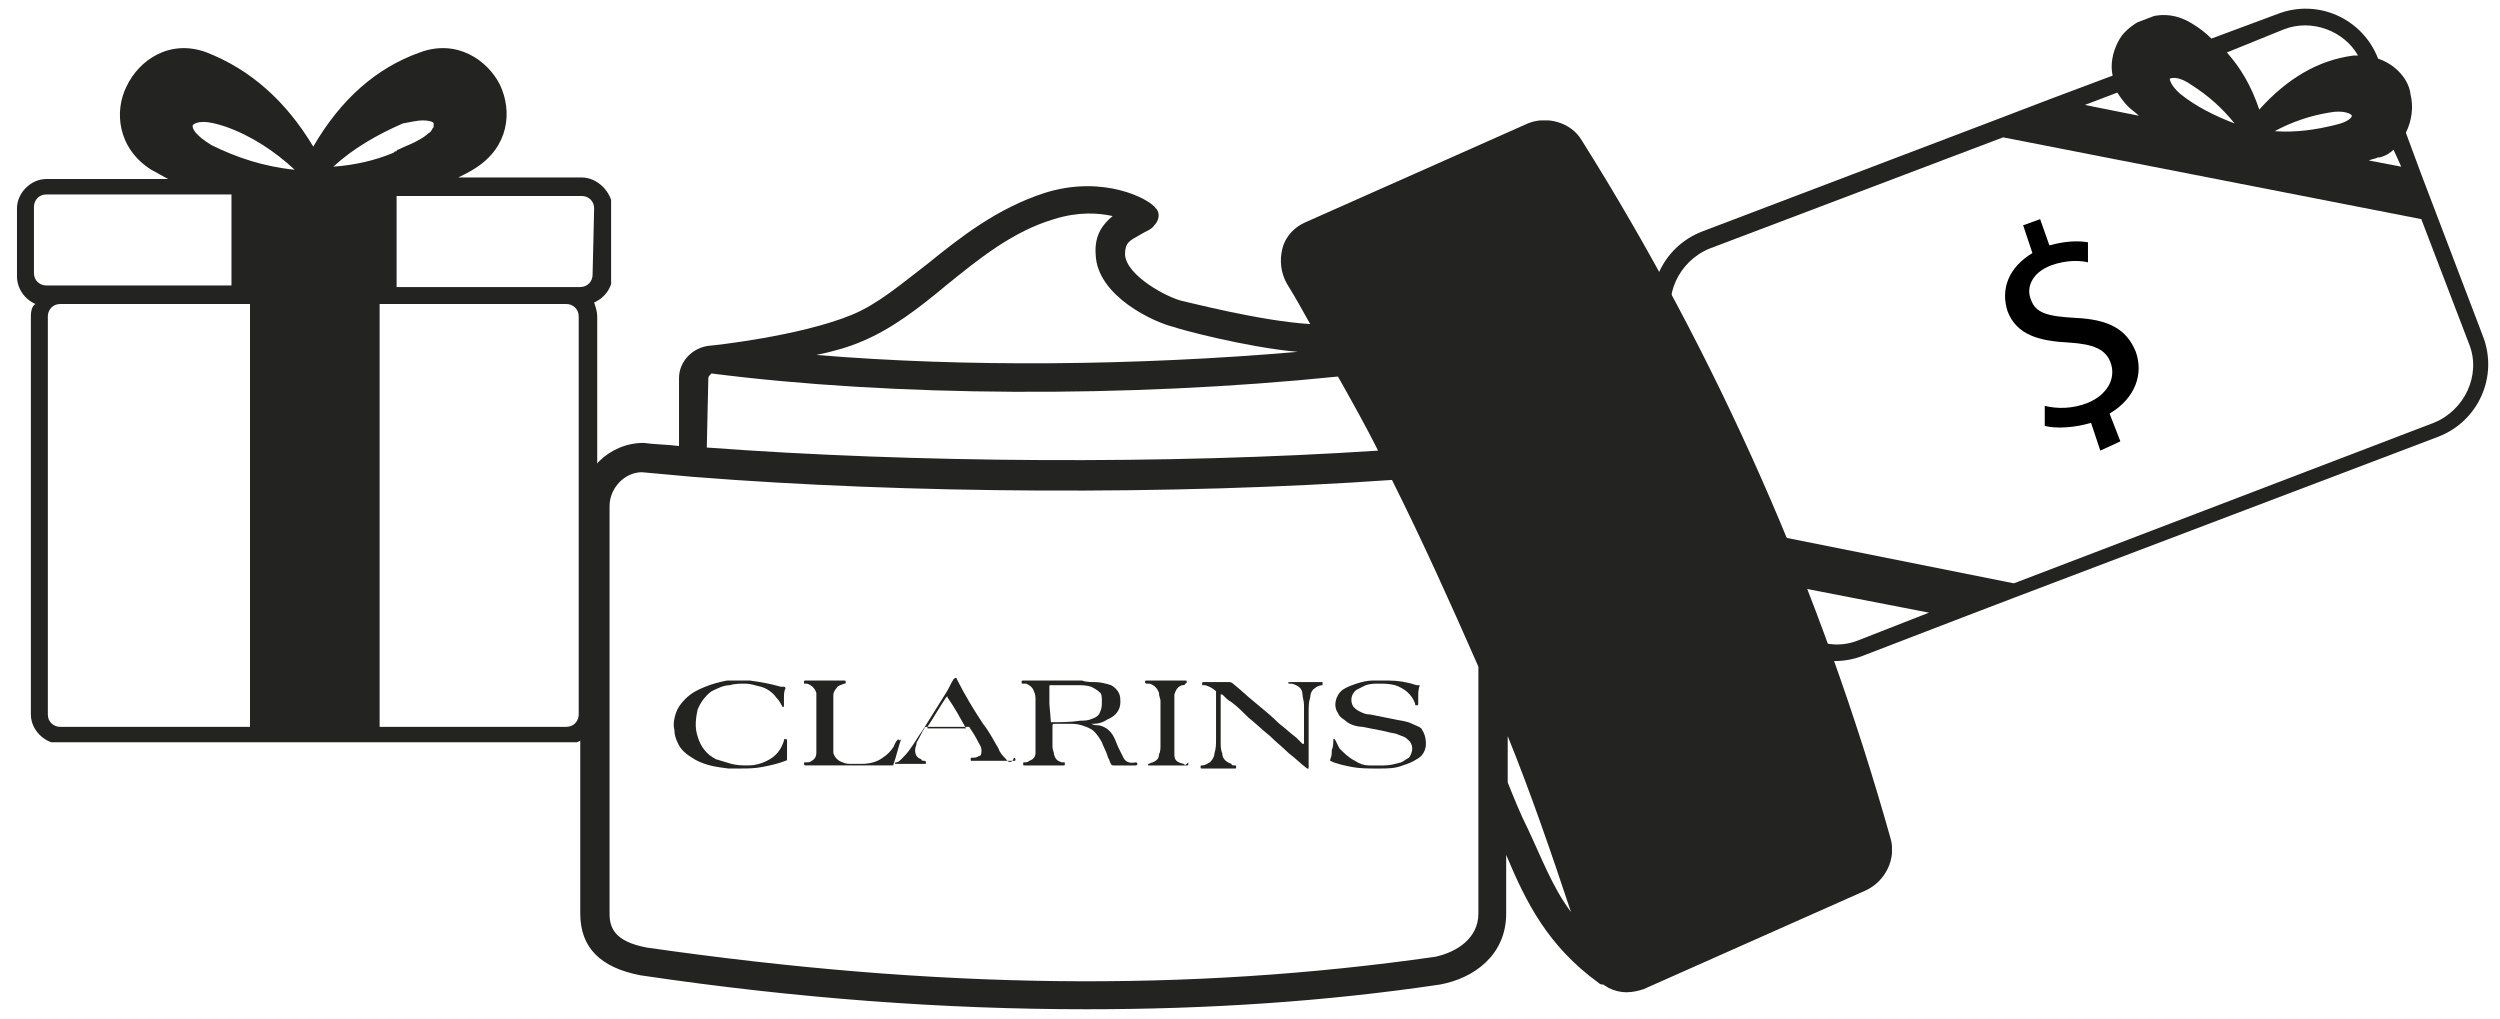 <?xml version="1.0" encoding="utf-8"?>
<!-- Generator: Adobe Illustrator 28.0.0, SVG Export Plug-In . SVG Version: 6.00 Build 0)  -->
<svg version="1.1" id="Calque_1" xmlns="http://www.w3.org/2000/svg" xmlns:xlink="http://www.w3.org/1999/xlink" x="0px" y="0px"
	 viewBox="0 0 162 66" style="enable-background:new 0 0 162 66;" xml:space="preserve">
<style type="text/css">
	.st0{clip-path:url(#SVGID_00000085239959929620899910000004492906041803916978_);fill:#232321;}
	.st1{clip-path:url(#SVGID_00000077288895953584197970000009601307282899005581_);fill:#232321;}
	.st2{clip-path:url(#SVGID_00000034057900636662066540000001923311230062621828_);fill:#232321;}
	.st3{clip-path:url(#SVGID_00000101788989660410045580000007158404799301501323_);fill:#232321;}
	.st4{clip-path:url(#SVGID_00000122721034643559914620000005883379954074675618_);fill:#232321;}
	.st5{clip-path:url(#SVGID_00000084513894890294265130000012224356645101063095_);fill:#232321;}
	.st6{clip-path:url(#SVGID_00000047036777533260510410000005939000213820435342_);fill:#232321;}
	.st7{clip-path:url(#SVGID_00000086681779022854367120000005223585683464622256_);fill:#232321;}
	.st8{clip-path:url(#SVGID_00000163784679515549992630000013931572866196988082_);fill:#232321;}
	.st9{display:none;clip-path:url(#SVGID_00000165211134095844108030000016636453766510388621_);fill:#222221;}
	.st10{clip-path:url(#SVGID_00000165211134095844108030000016636453766510388621_);}
	.st11{clip-path:url(#SVGID_00000169517682915548031640000009375051003153983166_);fill:#232321;}
</style>
<g>
	<g>
		<defs>
			<rect id="SVGID_1_" x="37.6" y="7.8" width="85" height="57.6"/>
		</defs>
		<clipPath id="SVGID_00000083770084300557090270000014754559912643209601_">
			<use xlink:href="#SVGID_1_"  style="overflow:visible;"/>
		</clipPath>
		<path style="clip-path:url(#SVGID_00000083770084300557090270000014754559912643209601_);fill:#232321;" d="M122.5,54.3
			c-4.5-16-11.2-31.2-20-45.2c-0.7-1.2-2.3-1.6-3.5-1.1l-14.4,6.4c-0.7,0.3-1.3,0.9-1.5,1.7c-0.2,0.8-0.1,1.6,0.3,2.3
			c0.5,0.8,1,1.7,1.5,2.6c-3.3-0.2-8.2-1.5-8.3-1.5c-0.9-0.2-3.6-1.6-3.7-3c0-0.8,0.3-0.9,1-1.3c0.3-0.2,0.7-0.3,0.9-0.6
			c0.3-0.3,0.4-0.8,0.1-1.1c-0.4-0.6-3.4-2.2-7.2-1c-3.1,1-5.5,2.9-7.6,4.6c-1.7,1.3-3.2,2.6-4.9,3.3c-3.4,1.4-9.1,2-9.2,2
			c0,0,0,0,0,0c-1.1,0.1-2,1-2,2.1v4.4c-0.8-0.1-1.6-0.1-2.3-0.2c-2.2,0-4.1,1.8-4.1,4.1v26.4c0,2.2,1.3,3.5,3.9,4
			c10.1,1.5,19.7,2.2,28.9,2.2c7.9,0,15.5-0.5,22.9-1.6c2.2-0.4,4.3-1.9,4.3-4.6v-3.8c1.3,3.1,2.7,5.9,6,8.3
			c0.1,0.1,0.2,0.1,0.3,0.1c0.1,0.1,0.2,0.1,0.3,0.2c0.4,0.2,0.8,0.3,1.2,0.3c0.4,0,0.8-0.1,1.1-0.2l14.4-6.4
			C122.2,57.1,122.9,55.6,122.5,54.3 M55.9,22.1c1.9-0.8,3.6-2.1,5.4-3.6c2.1-1.7,4.3-3.5,7-4.3c1.6-0.5,2.9-0.4,3.8-0.2
			c-0.6,0.5-1.2,1.2-1.1,2.5c0.1,2.7,3.8,4.4,5.1,4.7c0.2,0.1,4.6,1.3,8,1.6c-10.5,0.9-21.6,1-31.2,0.2C53.9,22.8,55,22.5,55.9,22.1
			 M45.9,24.5c0-0.1,0.1-0.2,0.2-0.3c11.7,1.5,26.9,1.6,40.6,0.2c0.9,1.6,1.8,3.2,2.6,4.8c-13.6,0.9-30.1,0.8-43.5-0.2L45.9,24.5
			L45.9,24.5z M93,62c-16.1,2.3-32.3,2.1-51.1-0.6c-2.1-0.4-2.4-1.3-2.4-2.2V32.8c0-1.2,1-2.2,2.1-2.2c1.1,0.1,2.2,0.2,3.3,0.3
			c0,0,0,0,0,0c0,0,0,0,0,0c13.8,1.1,31.1,1.2,45.3,0.2c2,4,3.8,8,5.6,12.1v16C95.8,60.8,94.4,61.7,93,62 M97.7,50.7v-3
			c1.5,3.7,2.8,7.5,4.1,11.4c-1.2-1.6-1.9-3.5-2.8-5.4C98.5,52.7,98.1,51.7,97.7,50.7"/>
	</g>
	<g>
		<defs>
			<rect id="SVGID_00000099644353901969666730000004426517537602390404_" x="37.6" y="7.8" width="85" height="57.6"/>
		</defs>
		<clipPath id="SVGID_00000029009566458685641220000011259849921819520184_">
			<use xlink:href="#SVGID_00000099644353901969666730000004426517537602390404_"  style="overflow:visible;"/>
		</clipPath>
		<path style="clip-path:url(#SVGID_00000029009566458685641220000011259849921819520184_);fill:#232321;" d="M72.8,49.1
			c-0.1-0.2-0.2-0.4-0.3-0.6c-0.1-0.2-0.2-0.5-0.3-0.7c-0.2-0.4-0.5-0.7-1-0.8c-0.1,0-0.3,0-0.5-0.1c0,0,0,0,0,0c0,0,0,0,0,0
			c0.1,0,0.2,0,0.2,0c0.3,0,0.6-0.1,0.9-0.3c0.5-0.2,0.8-0.6,0.8-1.1c0-0.2,0-0.4-0.1-0.6c-0.1-0.2-0.3-0.4-0.5-0.5
			c-0.3-0.1-0.7-0.2-1-0.2c-0.3,0-0.6,0-0.9-0.1c-0.6,0-1.1,0-1.7,0h0v0c-0.7,0-1.4,0-2.1,0c-0.1,0-0.1,0-0.1,0.1
			c0,0.1,0,0.1,0.1,0.1c0.1,0,0.1,0,0.2,0c0.2,0.1,0.4,0.2,0.5,0.5c0.1,0.2,0.1,0.4,0.1,0.5c0,1,0,1.9,0,2.9c0,0.2,0,0.4,0,0.6
			c0,0.2-0.1,0.4-0.4,0.5c-0.1,0.1-0.2,0.1-0.3,0.1c-0.1,0-0.1,0-0.1,0.1v0c0,0.1,0,0.1,0.1,0.1c0.8,0,1.7,0,2.5,0
			c0.1,0,0.1,0,0.1-0.1c0,0,0,0,0-0.1c-0.1,0-0.1,0-0.2,0c-0.3-0.1-0.4-0.2-0.5-0.5c0-0.2-0.1-0.3-0.1-0.5c0-0.5,0-0.9,0-1.4
			c0,0,0-0.1,0.1-0.1c0.3,0,0.6,0,0.9,0c0.3,0,0.6,0,0.9,0.1c0.3,0.1,0.6,0.2,0.8,0.4c0.2,0.2,0.4,0.5,0.5,0.7
			c0.1,0.3,0.3,0.6,0.4,1c0.1,0.1,0.1,0.3,0.2,0.4c0,0.1,0.1,0.1,0.2,0.1c0.3,0,0.6,0,0.9,0c0.2,0,0.3,0,0.5,0c0,0,0.1,0,0.1-0.1
			c0,0,0,0,0,0c0,0,0-0.1-0.1-0.1C73.1,49.5,72.9,49.3,72.8,49.1 M68.1,46.8C68,46.8,68,46.8,68.1,46.8L68,45.6c0-0.4,0-0.7,0-1.1
			c0-0.1,0-0.1,0.1-0.1c0.6,0,1.1,0,1.7,0c0.3,0,0.6,0,0.9,0.1c0.2,0.1,0.4,0.2,0.6,0.4c0.1,0.1,0.1,0.3,0.1,0.5
			c0,0.3,0,0.5-0.1,0.7c-0.1,0.3-0.3,0.4-0.6,0.5c-0.2,0.1-0.5,0.1-0.7,0.1C69.4,46.8,68.7,46.8,68.1,46.8"/>
	</g>
	<g>
		<defs>
			<rect id="SVGID_00000016785254044676813900000011048385229059229863_" x="37.6" y="7.8" width="85" height="57.6"/>
		</defs>
		<clipPath id="SVGID_00000096024609918865029260000016530955812894485158_">
			<use xlink:href="#SVGID_00000016785254044676813900000011048385229059229863_"  style="overflow:visible;"/>
		</clipPath>
		<path style="clip-path:url(#SVGID_00000096024609918865029260000016530955812894485158_);fill:#232321;" d="M91.5,46.9
			c-0.4-0.2-0.8-0.2-1.2-0.3c-0.5-0.1-1-0.2-1.5-0.3c-0.3,0-0.5-0.1-0.7-0.2c-0.2-0.1-0.3-0.2-0.4-0.3c-0.2-0.3-0.2-0.8,0.2-1.1
			c0.2-0.1,0.4-0.2,0.6-0.3c0.3-0.1,0.6-0.1,0.8-0.1c0.4,0,0.7,0,1.1,0.1c0.6,0.2,1.1,0.6,1.3,1.2c0,0.1,0,0.1,0.1,0.1
			c0.1,0,0.1,0,0.1-0.1c0-0.1,0-0.3,0-0.4c0-0.3,0-0.5,0.1-0.8c0,0,0,0,0,0c0,0-0.1,0-0.2,0c-0.6-0.2-1.2-0.3-1.8-0.3
			c-0.4,0-0.7,0-1.1,0c-0.3,0-0.7,0.1-1,0.2c-0.3,0.1-0.6,0.2-0.9,0.4c-0.5,0.4-0.6,1.1-0.3,1.5c0.1,0.3,0.4,0.4,0.6,0.6
			c0.3,0.2,0.7,0.3,1,0.3c0.5,0.1,1,0.2,1.5,0.3c0.3,0.1,0.6,0.1,0.8,0.2c0.2,0.1,0.4,0.1,0.6,0.3c0.4,0.3,0.4,0.8,0.1,1.2
			c-0.2,0.1-0.3,0.2-0.5,0.3c-0.4,0.1-0.7,0.2-1.1,0.2c-0.3,0-0.7,0-1,0c-0.3,0-0.6-0.1-0.9-0.3c-0.4-0.2-0.7-0.5-1-0.8
			c-0.1-0.2-0.2-0.4-0.3-0.6c0,0,0,0,0,0c0,0-0.1,0-0.1,0c0,0,0,0,0,0c0,0.2,0,0.5-0.1,0.7c0,0.2,0,0.4-0.1,0.6c0,0,0,0.1,0,0.1
			c0.4,0.2,0.9,0.3,1.4,0.4c0.5,0.1,1.1,0.1,1.6,0.1c0.1,0,0.1,0,0.2,0c0.5,0,1,0,1.5-0.2c0.3-0.1,0.6-0.2,0.9-0.4
			c0.4-0.2,0.6-0.6,0.6-1c0-0.4-0.1-0.7-0.3-1C92,47.1,91.7,47,91.5,46.9"/>
	</g>
	<g>
		<defs>
			<rect id="SVGID_00000137119862556537765130000016404186182034215856_" x="37.6" y="7.8" width="85" height="57.6"/>
		</defs>
		<clipPath id="SVGID_00000083809339989488808350000001903022137457285042_">
			<use xlink:href="#SVGID_00000137119862556537765130000016404186182034215856_"  style="overflow:visible;"/>
		</clipPath>
		<path style="clip-path:url(#SVGID_00000083809339989488808350000001903022137457285042_);fill:#232321;" d="M85.7,44.2h-2.1
			c-0.2,0-0.1,0-0.1,0.1c0,0,0,0,0,0c0.1,0,0.2,0,0.2,0c0.4,0.1,0.7,0.3,0.7,0.7c0,0.2,0.1,0.4,0.1,0.7c0,0.8,0,1.6,0,2.4
			c0,0,0,0,0,0.1c0,0,0,0-0.1,0c-0.1-0.1-0.3-0.3-0.4-0.4c-0.4-0.3-0.7-0.6-1.1-0.9c-0.5-0.5-1-0.9-1.6-1.4
			c-0.5-0.4-0.9-0.8-1.4-1.2c-0.1-0.1-0.2-0.1-0.3-0.1c-0.5,0-1.1,0-1.6,0c-0.1,0-0.1,0-0.1,0.1c0,0,0,0.1,0,0.1c0.1,0,0.1,0,0.2,0
			c0.3,0.1,0.5,0.2,0.7,0.4c0,0,0,0.1,0,0.1c0,1,0,2,0,3c0,0.3,0,0.6-0.1,0.9c0,0.2-0.1,0.4-0.3,0.6c-0.2,0.1-0.3,0.2-0.5,0.2
			c-0.1,0-0.1,0-0.1,0.1v0c0,0.1,0,0.1,0.1,0.1c0.7,0,1.4,0,2.1,0c0.1,0,0.1,0,0.1-0.1c0-0.1,0-0.1-0.1-0.1c-0.1,0-0.2,0-0.2-0.1
			c-0.3-0.1-0.6-0.3-0.6-0.7c-0.1-0.2-0.1-0.5-0.1-0.7c0-0.5,0-0.9,0-1.4c0-0.5,0-1.1,0-1.6c0,0,0,0,0-0.1c0,0,0,0,0.1,0
			c0.2,0.2,0.4,0.4,0.6,0.5c0.4,0.3,0.7,0.6,1.1,1c0.5,0.4,0.9,0.8,1.4,1.2c0.4,0.4,0.8,0.7,1.2,1.1c0.4,0.3,0.8,0.7,1.2,1
			c0,0,0,0,0.1,0c0,0,0,0,0-0.1c0-0.5,0-1.1,0-1.6c0-0.7,0-1.4,0-2c0-0.3,0-0.6,0.1-0.9c0-0.2,0.1-0.5,0.3-0.6
			c0.1-0.1,0.3-0.2,0.5-0.2C85.7,44.4,85.7,44.4,85.7,44.2C85.7,44.2,85.7,44.2,85.7,44.2"/>
	</g>
	<g>
		<defs>
			<rect id="SVGID_00000049206161728327938620000017905710495885840558_" x="37.6" y="7.8" width="85" height="57.6"/>
		</defs>
		<clipPath id="SVGID_00000062890900134278146400000007671292260884583854_">
			<use xlink:href="#SVGID_00000049206161728327938620000017905710495885840558_"  style="overflow:visible;"/>
		</clipPath>
		<path style="clip-path:url(#SVGID_00000062890900134278146400000007671292260884583854_);fill:#232321;" d="M50.6,44.5
			c-0.7-0.2-1.3-0.3-2-0.4c-0.5,0-1,0-1.5,0c-0.5,0.1-0.9,0.2-1.4,0.4c-0.5,0.2-0.9,0.4-1.3,0.8c-0.3,0.3-0.5,0.6-0.6,0.9
			c-0.1,0.3-0.2,0.7-0.1,1.1c0,0.3,0.1,0.6,0.2,0.8c0.2,0.5,0.6,0.8,1.1,1.1c0.7,0.4,1.4,0.5,2.2,0.6c0.2,0,0.4,0,0.7,0
			c0.5,0,1,0,1.5-0.1c0.5-0.1,1-0.2,1.5-0.4c0,0,0.1,0,0.1-0.1v-0.6h0V48c0-0.1,0-0.1-0.1-0.1c0,0-0.1,0-0.1,0c0,0,0,0,0,0.1
			c-0.2,0.6-0.5,1-1.1,1.3c-0.4,0.2-0.8,0.3-1.2,0.3c-0.4,0-0.7,0-1.1-0.1c-0.3-0.1-0.7-0.2-1-0.3c-0.6-0.3-1-0.8-1.2-1.5
			c-0.2-0.6-0.1-1.2,0-1.7c0.2-0.5,0.5-0.9,0.9-1.2c0.4-0.2,0.8-0.4,1.2-0.4c0.3-0.1,0.7-0.1,1-0.1c0.3,0,0.6,0.1,1,0.2
			c0.4,0.1,0.8,0.4,1,0.7c0.2,0.2,0.3,0.4,0.4,0.6c0,0,0,0,0,0c0,0,0.1,0,0.1,0c0,0,0-0.1,0-0.1c0-0.2,0-0.4,0-0.5
			c0-0.2,0-0.4,0.1-0.6c0,0,0-0.1-0.1-0.1C50.8,44.5,50.7,44.5,50.6,44.5"/>
	</g>
	<g>
		<defs>
			<rect id="SVGID_00000141427170374180775780000014152966248822754185_" x="37.6" y="7.8" width="85" height="57.6"/>
		</defs>
		<clipPath id="SVGID_00000157300592584809867280000006642751021977937087_">
			<use xlink:href="#SVGID_00000141427170374180775780000014152966248822754185_"  style="overflow:visible;"/>
		</clipPath>
		<path style="clip-path:url(#SVGID_00000157300592584809867280000006642751021977937087_);fill:#232321;" d="M65.2,49.2
			c-0.2-0.2-0.4-0.4-0.5-0.7c-0.3-0.5-0.6-1.1-1-1.6C63.1,46,62.5,45,62,44c0-0.1-0.1-0.1-0.2,0c-0.2,0.3-0.3,0.6-0.5,0.9
			c-0.5,0.8-1,1.6-1.5,2.4c-0.3,0.4-0.5,0.8-0.8,1.2c-0.2,0.3-0.4,0.5-0.6,0.7c-0.1,0.1-0.2,0.2-0.3,0.2c-0.1,0-0.1,0-0.1,0.1v0
			c0,0,0,0,0,0c0.1,0,0.1,0,0.2,0c0.6,0,1.1,0,1.7,0c0.1,0,0.1,0,0.1-0.1c0,0,0-0.1-0.1-0.1c-0.1,0-0.2,0-0.2-0.1
			c-0.3-0.1-0.4-0.3-0.4-0.6c0-0.2,0.1-0.3,0.1-0.5c0.2-0.3,0.3-0.6,0.5-0.9c0,0,0-0.1,0.1-0.1h2.7c0,0,0.1,0,0.1,0
			c0.2,0.3,0.4,0.6,0.6,1c0.1,0.2,0.2,0.3,0.2,0.5c0,0.2,0,0.4-0.2,0.4c-0.1,0.1-0.3,0.1-0.4,0.1c-0.1,0-0.1,0-0.1,0.1
			c0,0.1,0,0.1,0.1,0.1c0.5,0,0.9,0,1.4,0c0.4,0,0.9,0,1.3,0c0.1,0,0.1,0,0.1-0.1c0,0,0-0.1-0.1-0.1C65.6,49.5,65.3,49.4,65.2,49.2
			 M62.6,47.2C62.6,47.2,62.6,47.2,62.6,47.2l-1.2,0c-0.4,0-0.8,0-1.2,0c0,0,0,0-0.1,0c0,0,0,0,0-0.1c0.4-0.6,0.8-1.3,1.2-1.9
			c0.1-0.1,0.1-0.1,0.1,0C61.9,45.9,62.2,46.5,62.6,47.2C62.6,47.2,62.7,47.2,62.6,47.2C62.7,47.2,62.6,47.2,62.6,47.2"/>
	</g>
	<g>
		<defs>
			<rect id="SVGID_00000029763848456987380010000017131180808534672521_" x="37.6" y="7.8" width="85" height="57.6"/>
		</defs>
		<clipPath id="SVGID_00000016774279193267152850000000275552644572904576_">
			<use xlink:href="#SVGID_00000029763848456987380010000017131180808534672521_"  style="overflow:visible;"/>
		</clipPath>
		<path style="clip-path:url(#SVGID_00000016774279193267152850000000275552644572904576_);fill:#232321;" d="M58.2,47.9
			C58.1,47.9,58.1,47.9,58.2,47.9c-0.2,0.2-0.2,0.3-0.3,0.5c-0.2,0.3-0.4,0.5-0.7,0.7c-0.4,0.3-0.9,0.4-1.4,0.4c-0.2,0-0.4,0-0.6,0
			c-0.2,0-0.4,0-0.6-0.1c-0.3-0.1-0.5-0.3-0.6-0.6c0-0.2,0-0.4,0-0.6c0-0.8,0-1.7,0-2.5c0-0.2,0-0.5,0-0.7c0-0.1,0.1-0.3,0.2-0.4
			c0.1-0.2,0.3-0.2,0.5-0.3c0.1,0,0.1,0,0.1-0.1c0-0.1,0-0.1-0.1-0.1h-2.5c-0.1,0-0.1,0-0.1,0.1c0,0,0,0,0,0.1c0.1,0,0.1,0,0.2,0
			c0.3,0.1,0.5,0.3,0.6,0.6c0,0.2,0,0.4,0,0.5c0,0.9,0,1.9,0,2.8c0,0.2,0,0.4,0,0.6c0,0.2-0.1,0.4-0.3,0.5c-0.1,0.1-0.2,0.1-0.4,0.1
			c-0.1,0-0.1,0-0.1,0.1c0,0,0,0.1,0.1,0.1c0.2,0,0.4,0,0.6,0h2.2v0c0.9,0,1.9,0,2.8,0c0.1,0,0.1,0,0.1-0.1c0.2-0.5,0.3-1.1,0.5-1.6
			C58.3,48,58.3,48,58.2,47.9"/>
	</g>
	<g>
		<defs>
			<rect id="SVGID_00000052083562952178260260000008971804154014204581_" x="37.6" y="7.8" width="85" height="57.6"/>
		</defs>
		<clipPath id="SVGID_00000071547381771717068280000017337211108299718826_">
			<use xlink:href="#SVGID_00000052083562952178260260000008971804154014204581_"  style="overflow:visible;"/>
		</clipPath>
		<path style="clip-path:url(#SVGID_00000071547381771717068280000017337211108299718826_);fill:#232321;" d="M76.7,49.5
			c-0.4-0.1-0.6-0.2-0.6-0.6c0-0.2,0-0.4,0-0.5c0-0.9,0-1.9,0-2.8c0-0.2,0-0.4,0-0.6c0.1-0.3,0.2-0.5,0.5-0.6c0.1,0,0.2,0,0.2-0.1
			c0,0,0.1,0,0.1-0.1v0c0-0.1,0-0.1-0.1-0.1h-2.5c-0.1,0-0.1,0-0.1,0.1c0,0,0,0.1,0.1,0.1c0,0,0.1,0,0.2,0c0.3,0.1,0.5,0.3,0.6,0.6
			c0,0.2,0.1,0.4,0.1,0.5c0,1,0,1.9,0,2.9c0,0.2,0,0.4-0.1,0.6c0,0.3-0.2,0.4-0.4,0.5c-0.1,0-0.2,0.1-0.3,0.1v0.1c0.1,0,0.2,0,0.3,0
			c0.7,0,1.5,0,2.2,0c0.1,0,0.1,0,0.1-0.1c0,0,0-0.1,0-0.1C76.8,49.6,76.8,49.6,76.7,49.5"/>
	</g>
</g>
<g>
	<g>
		<defs>
			
				<rect id="SVGID_00000183236092744885053570000017532846134497781648_" x="108.7" y="4.1" transform="matrix(0.935 -0.355 0.355 0.935 1.579 49.048)" width="51.2" height="32.2"/>
		</defs>
		<clipPath id="SVGID_00000086666956851171980800000011685094850700361877_">
			<use xlink:href="#SVGID_00000183236092744885053570000017532846134497781648_"  style="overflow:visible;"/>
		</clipPath>
		<path style="clip-path:url(#SVGID_00000086666956851171980800000011685094850700361877_);fill:#232321;" d="M154.1,3.8
			c-1-2.6-3.9-3.9-6.5-2.9l-4.3,1.6c-0.4-0.4-0.8-0.7-1.3-1c-1.8-1.1-3.6-0.3-4.5,0.8C137,3,136.7,4,136.9,4.9l-4,1.5l-3.4,1.3
			L110.3,15c-2.6,1-3.9,3.9-2.9,6.5l5.1,13.5l0.8,2.1l0.9,2.5c1,2.6,3.9,3.9,6.5,2.9l6.5-2.5l3.4-1.3l27.4-10.4
			c2.6-1,3.9-3.9,2.9-6.5l-3.2-8.4l-0.8-2.1l-1-2.7c0.4-0.8,0.5-1.7,0.3-2.5C156.1,5.2,155.3,4.2,154.1,3.8 M148,1.9
			c1.8-0.7,3.9,0.1,4.8,1.7c-0.1,0-0.2,0-0.3,0c-2.3,0.3-4.3,1.5-6.1,3.5c-0.5-1.5-1.2-2.7-2.1-3.7L148,1.9z M152.4,7.5
			c0,0.1-0.2,0.4-1.1,0.6c-1.2,0.3-2.5,0.5-3.9,0.4c1.1-0.6,2.3-1,3.5-1.2C151.9,7.1,152.4,7.4,152.4,7.5 M140.6,5.1
			C140.6,5.1,140.6,5.1,140.6,5.1c0.2-0.1,0.7-0.1,1.4,0.4c1.1,0.7,2,1.5,2.8,2.5c-1.3-0.5-2.5-1.1-3.5-1.9
			C140.6,5.5,140.6,5.1,140.6,5.1 M137.2,6c0.2,0.3,0.4,0.6,0.7,0.9c0.2,0.2,0.5,0.4,0.7,0.6l-3.5-0.7L137.2,6z M120.4,41.5
			c-2,0.8-4.3-0.3-5.1-2.3l-0.6-1.5l10.3,2L120.4,41.5z M160,22.3c0.8,2-0.3,4.3-2.3,5.1l-27.2,10.4l-17-3.4l-5-13.2
			c-0.8-2,0.3-4.3,2.3-5.1l19-7.2l27.1,5.3L160,22.3z M155.6,10.8l-2.1-0.4c0.2-0.1,0.4-0.1,0.6-0.2c0,0,0.1,0,0.1,0
			c0.4-0.1,0.7-0.3,0.9-0.5L155.6,10.8z"/>
	</g>
	<g>
		<defs>
			
				<rect id="SVGID_00000056386033954369260530000002590081088814273682_" x="108.7" y="4.1" transform="matrix(0.935 -0.355 0.355 0.935 1.579 49.048)" width="51.2" height="32.2"/>
		</defs>
		<clipPath id="SVGID_00000001628447804121485980000015340682118627222196_">
			<use xlink:href="#SVGID_00000056386033954369260530000002590081088814273682_"  style="overflow:visible;"/>
		</clipPath>
		<path style="display:none;clip-path:url(#SVGID_00000001628447804121485980000015340682118627222196_);fill:#222221;" d="
			M130.4,21.1c-0.8-2.2-0.1-4.1,2-4.9c1.6-0.6,2.8-0.3,3.9,0.4l-0.7,1.1c-0.9-0.5-1.7-0.8-2.8-0.4c-1.4,0.5-1.8,1.8-1.2,3.3l0.6,1.7
			l4.3-1.6l0.4,1.1l-4.3,1.6l1.3,3.4l5.4-2.1l0.4,1.1l-7.9,3l-0.3-0.7l1.2-0.8l-1.3-3.5l-1.3,0.5l-0.4-1.1l1.3-0.5L130.4,21.1z"/>
		<g style="clip-path:url(#SVGID_00000001628447804121485980000015340682118627222196_);">
			<path d="M136.1,29.2l-0.6-1.8c-1,0.3-2.2,0.4-3,0.2l0-1.3c0.8,0.2,1.8,0.2,2.8-0.2c1.2-0.5,1.8-1.5,1.5-2.5
				c-0.3-1-1.2-1.3-2.7-1.4c-2-0.1-3.4-0.5-4-2c-0.5-1.5,0.1-2.9,1.6-3.8l-0.6-1.8l1.1-0.4l0.6,1.7c1.1-0.3,1.9-0.3,2.5-0.2l0,1.3
				c-0.4-0.1-1.3-0.2-2.4,0.2c-1.3,0.5-1.6,1.5-1.3,2.2c0.3,0.9,1.1,1.1,2.9,1.2c2.1,0.1,3.3,0.7,3.9,2.2c0.5,1.4,0,3-1.7,4l0.7,1.8
				L136.1,29.2z"/>
		</g>
	</g>
</g>
<g>
	<g>
		<defs>
			<rect id="SVGID_00000027603806217179847920000017661398228401321105_" x="1.1" y="3.1" width="38.5" height="45"/>
		</defs>
		<clipPath id="SVGID_00000010268552534534765660000008957790468470056344_">
			<use xlink:href="#SVGID_00000027603806217179847920000017661398228401321105_"  style="overflow:visible;"/>
		</clipPath>
		<path style="clip-path:url(#SVGID_00000010268552534534765660000008957790468470056344_);fill:#232321;" d="M37.7,11.5h-8
			c0.4-0.2,0.8-0.4,1.1-0.6c2.2-1.4,2.4-3.7,1.6-5.4c-0.8-1.6-2.8-3-5.2-2.1c-2.8,1-5.1,3-6.9,6.1c-1.8-3-4.1-5-6.9-6.1
			C11,2.5,9,3.9,8.2,5.6c-0.8,1.6-0.6,4,1.6,5.4c0.4,0.2,0.7,0.4,1.1,0.6H3c-1,0-1.9,0.9-1.9,1.9v4.4c0,0.8,0.5,1.5,1.2,1.8
			C2.1,19.8,2,20.1,2,20.5v25.8c0,1,0.9,1.9,1.9,1.9h12.3h8.4h12.2c1,0,1.9-0.9,1.9-1.9V20.5c0-0.3-0.1-0.6-0.2-0.9
			c0.7-0.3,1.2-1,1.2-1.8v-4.4C39.6,12.4,38.7,11.5,37.7,11.5 M27.4,7.8c0.4,0,0.7,0.1,0.7,0.2c0,0,0,0.1,0,0.2
			c0,0.1-0.1,0.1-0.1,0.2c-0.1,0.1-0.1,0.2-0.2,0.2c-0.2,0.2-0.5,0.4-0.9,0.6c-0.4,0.2-0.7,0.3-1.1,0.5c0,0-0.1,0-0.1,0.1
			c-0.1,0-0.1,0-0.2,0.1c-1.2,0.5-2.5,0.8-3.9,0.9c1.3-1.2,2.9-2.1,4.5-2.8C26.6,7.9,27.1,7.8,27.4,7.8 M12.5,8.1
			c0.1-0.1,0.3-0.2,0.7-0.2c0.3,0,0.8,0.1,1.4,0.3c1.7,0.6,3.2,1.6,4.5,2.8c-2-0.2-3.8-0.8-5.4-1.6C12.7,8.8,12.4,8.3,12.5,8.1
			 M2.2,13.4c0-0.4,0.3-0.8,0.8-0.8h12v5.9H3.9H3c-0.4,0-0.8-0.3-0.8-0.8L2.2,13.4L2.2,13.4z M3.9,47.1c-0.4,0-0.8-0.3-0.8-0.8V20.5
			c0-0.4,0.3-0.8,0.8-0.8h11.1h1.2v27.4C16.2,47.1,3.9,47.1,3.9,47.1z M37.5,46.3c0,0.4-0.3,0.8-0.8,0.8H24.6V19.7h1.1h11
			c0.4,0,0.8,0.3,0.8,0.8C37.5,20.5,37.5,46.3,37.5,46.3z M38.4,17.8c0,0.4-0.3,0.8-0.8,0.8h-0.9h-11v-5.9h12c0.4,0,0.8,0.3,0.8,0.8
			L38.4,17.8L38.4,17.8z"/>
	</g>
</g>
</svg>

